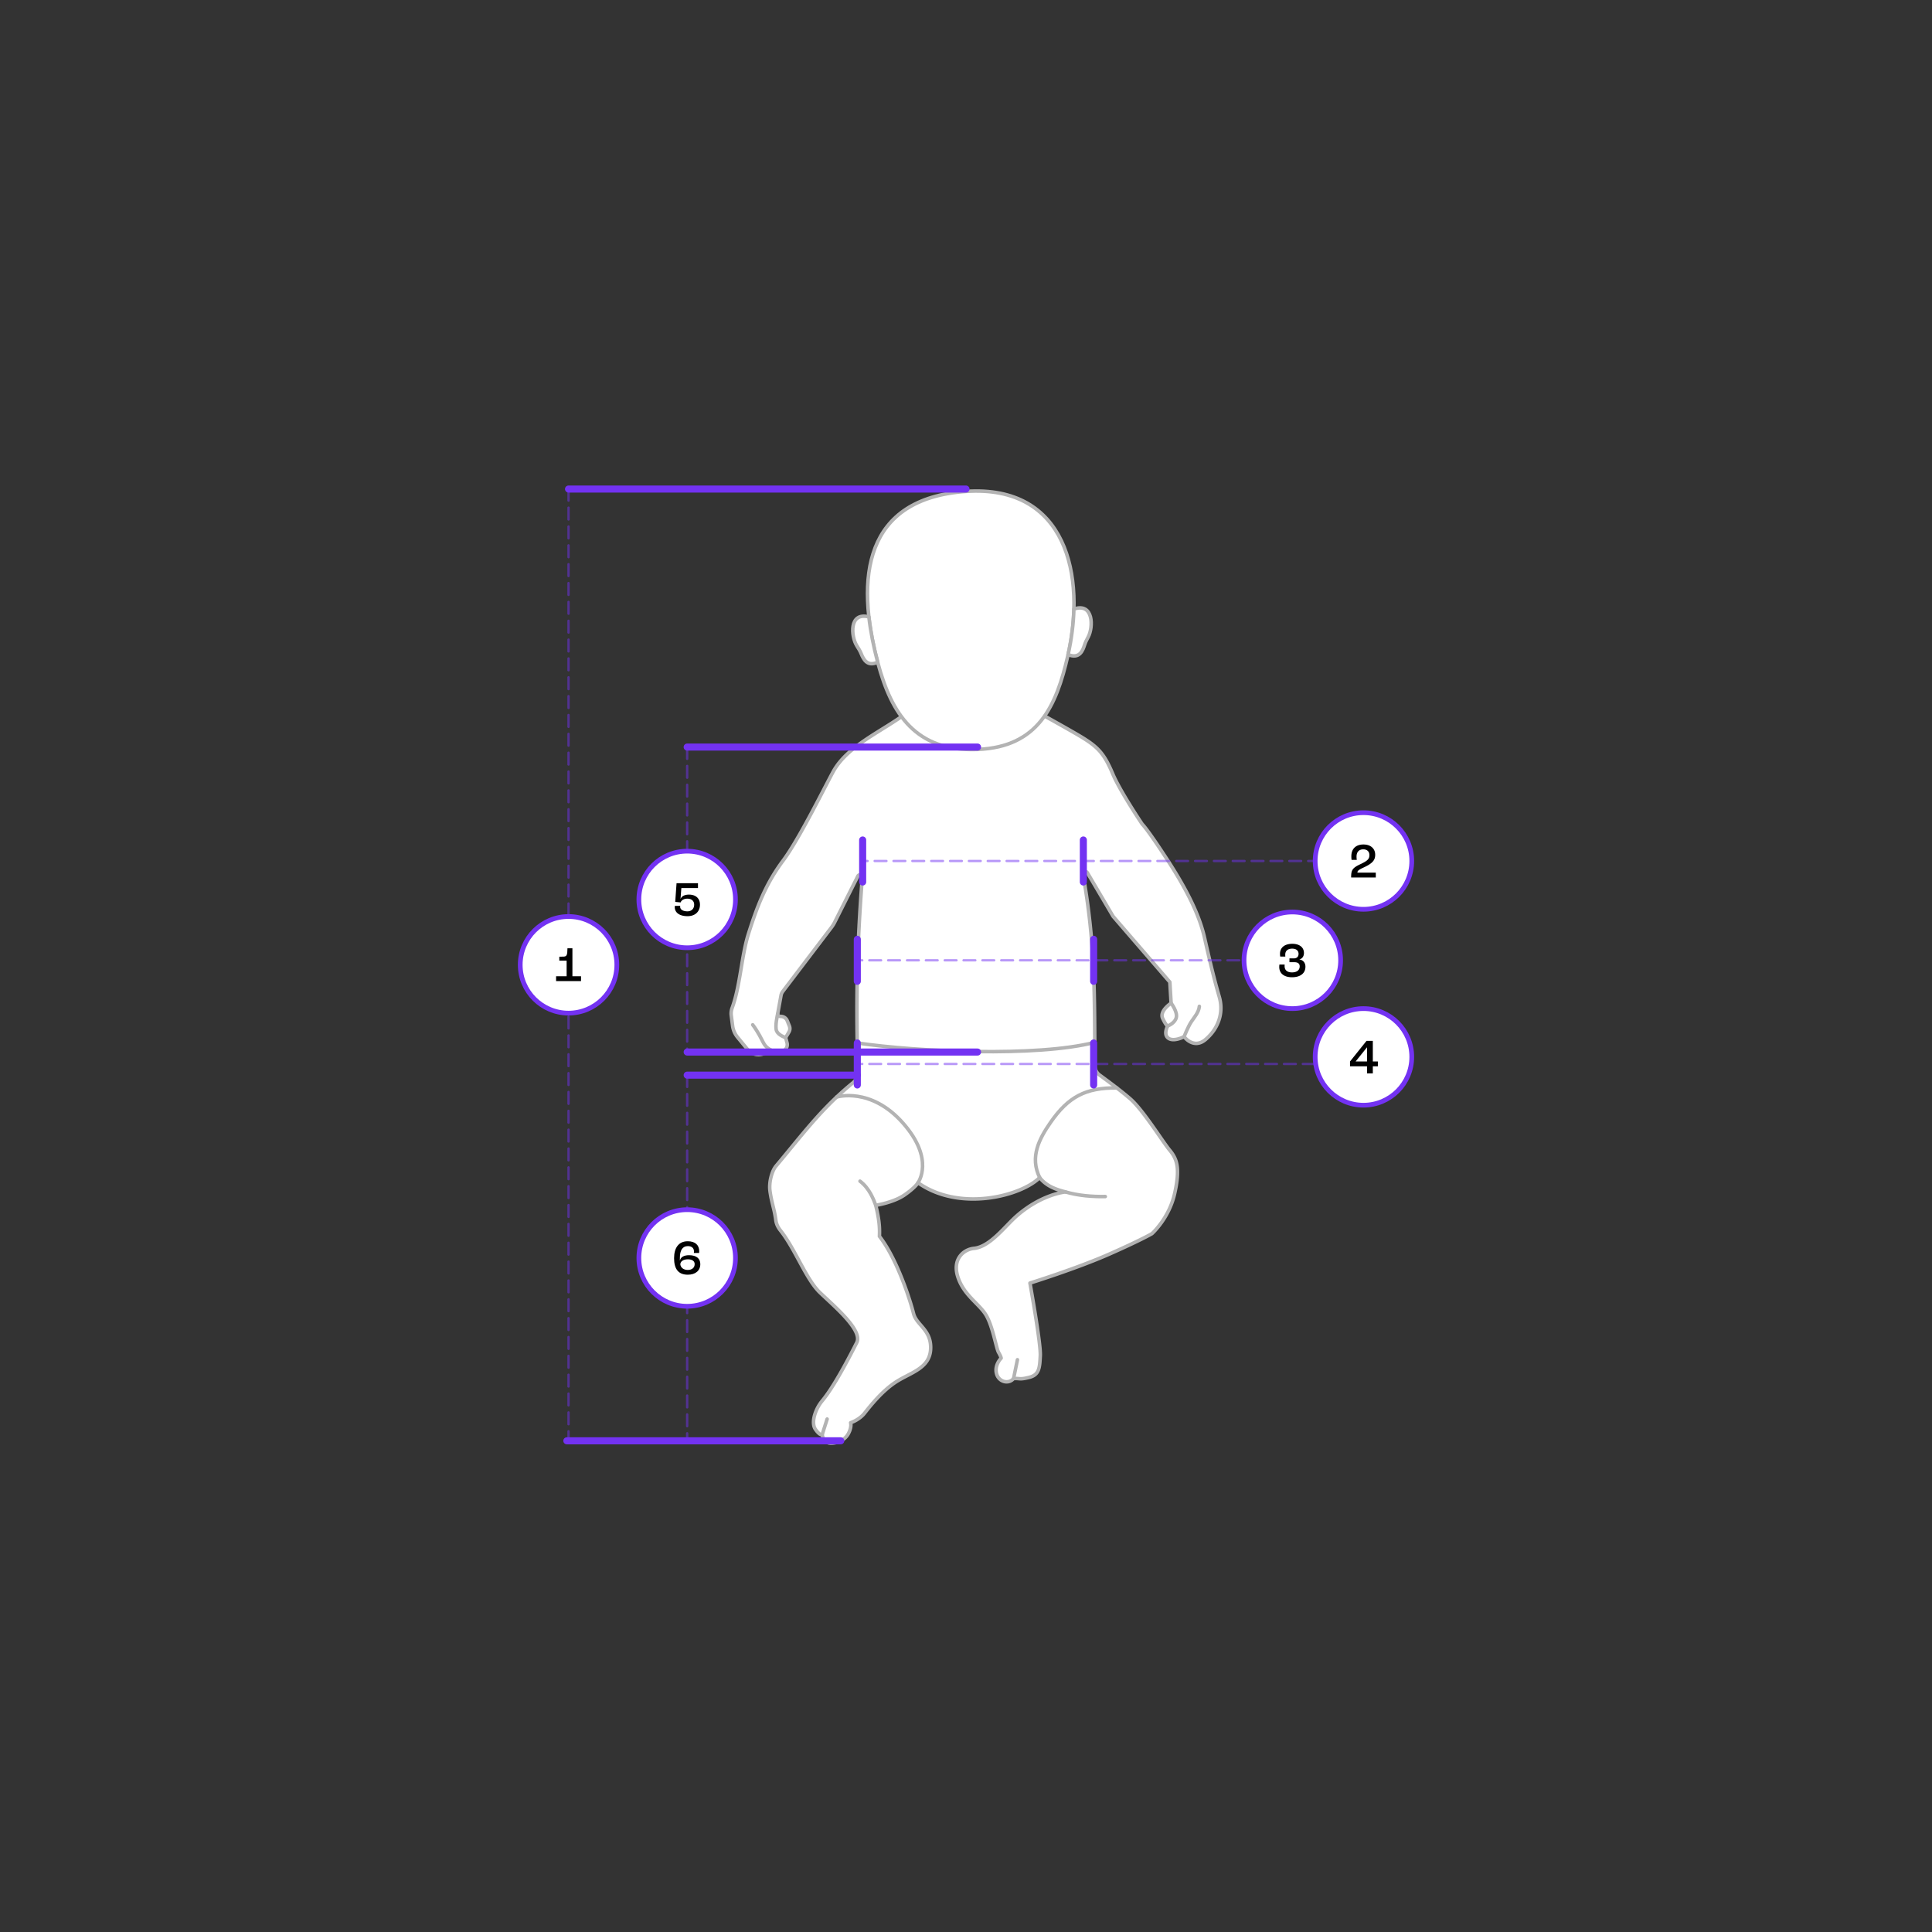 <svg xmlns="http://www.w3.org/2000/svg" xml:space="preserve" width="820" height="820" style="shape-rendering:geometricPrecision;text-rendering:geometricPrecision;image-rendering:optimizeQuality;fill-rule:evenodd;clip-rule:evenodd" version="1.1" viewBox="0 0 820 820"><rect x="0" y="0" width="820" height="820" fill="#333333" stroke="none"/><defs><style type="text/css">.str0,.str1,.str2,.str3{stroke:#7332f2;stroke-miterlimit:22.926}.str2{stroke-linecap:round;stroke-linejoin:round;stroke-dasharray:5 3;stroke-opacity:.502}.str0,.str1,.str3{stroke-width:2}.str0,.str1{stroke-width:3;stroke-linecap:round;stroke-linejoin:round}.str0{stroke:#b3b3b3;stroke-width:1.5}.fil0{fill:none}.fil2{fill-rule:nonzero}.fil2,.fil3{fill:none}.fil4{fill:#fff}.fil1,.fil5{fill:#000;fill-rule:nonzero}.fil1{fill:#fff}</style></defs><g id="Layer_x0020_1"><g id="baby_dimensions"><path d="M0 0h820v820H0z" class="fil0"/><g><g><path d="M382.602 304.161c-9.723 6.877-23.076 12.805-28.883 23.202-3.126 5.597-14.412 28.604-21.285 37.816-7.548 10.117-11.192 19.893-14.766 31.171-2.976 9.395-3.454 21.957-6.918 31.432a6.683 6.683 0 0 0-.368 3.299l.539 4.179c.251 1.946.946 3.553 2.192 5.069l4.185 5.093a5.975 5.975 0 0 0 7.848 1.258c.592-.374 1.183-.75 1.774-1.125l2.38 1.078a2.945 2.945 0 0 0 3.245-.504l.596-.537a2.935 2.935 0 0 0 .896-2.984l-.576-2.213 1.366-2.33a2.913 2.913 0 0 0 .19-2.649l-.879-2.155a2.943 2.943 0 0 0-2.643-1.865l-.47-.021a.966.966 0 0 1-.737-.376.965.965 0 0 1-.202-.802l1.403-7.698a3.848 3.848 0 0 1 .751-1.704l20.65-27.172c.545-.717.954-1.373 1.36-2.179l9.85-19.58a.996.996 0 0 1 1.166-.515c.465.13.767.561.73 1.044-2.319 29.591-2.727 52.762-1.877 82.434.055 1.927-.715 3.609-2.209 4.826-13.388 10.905-21.59 22.226-32.534 35.225-1.757 2.085-3.079 6.886-2.578 10.583.695 5.129 1.782 7.246 2.476 12.375.233 1.714.937 3.106 2.012 4.461 6.269 7.901 10.873 20.742 16.77 26.36 6.332 6.032 18.189 16.005 15.575 21.175-7.119 14.073-11.729 21.193-14.671 24.727-2.942 3.535-4.83 9.254-2.877 12.079 1.954 2.826 2.881 2.238 2.881 2.238s.37 3.491 3.408 3.638c3.037.147 6.277-1.295 7.75-4.119 1.474-2.825.907-4.544.907-4.544s3.619-1.166 5.882-4.021c2.263-2.855 7.412-9.511 13.588-13.438 6.176-3.928 14.149-5.684 14.494-13.869.345-8.185-6.017-10.047-7.267-15.06-1.25-5.012-6.794-22.878-14.47-32.743.182-3.894-.167-7.403-1.559-13.148 0 0 7.585-1.164 12.273-4.439 4.689-3.274 5.648-5.145 5.648-5.145 17.941 12.637 44.07 5.469 51.654-2.19 2.803 3.587 6.816 5.026 10.963 6.092 0 0-9.94.84-20.589 10.074-5.037 4.367-11.387 13.213-18.265 13.881-4.417.43-9.296 4.567-6.827 12.152 2.468 7.585 8.681 11.099 11.727 15.796 3.046 4.697 4.482 14.36 5.564 16.242 1.082 1.882 1.07 2.416 1.07 2.416s-2.833 2.745-2.006 6.381c.827 3.636 5.057 4.863 7.278 2.273 2.868-.183 2.345.567 6.659-.515 4.314-1.083 4.424-4.181 4.689-9.235.264-5.054-4.39-30.779-4.39-30.779s19.776-6.168 33.515-12.232c13.74-6.063 18.251-8.741 18.251-8.741s7.265-6.473 9.63-16.978c2.365-10.504 1.156-14.544-2.023-18.376-3.179-3.832-11.331-17.146-16.879-21.948-3.939-3.409-9.794-7.743-12.86-9.97-1.325-.964-2.047-2.368-2.06-4.007-.231-29.954.258-51.338-5.064-81.234a.996.996 0 0 1 .639-1.116.997.997 0 0 1 1.212.431l10.918 18.518 24.095 27.903.54 8.946s-5.11 3.31-3.572 6.506c1.538 3.197 2.103 3.175 2.103 3.175s-1.984 3.615.342 5.224c2.327 1.609 6.627-.679 6.627-.679s4.032 5.507 9.104 1.208c5.073-4.3 7.932-10.92 5.813-18.199-2.119-7.279-4.14-15.694-6.189-24.815-2.048-9.122-6.831-19.413-15.706-33.085s-10.778-15.297-10.778-15.297-9.397-13.965-12.512-21.347c-4.35-10.313-7.251-12.26-18.069-18.457-5.326-3.051-10.878-6.103-10.878-6.103l-60.742.258z" class="fil1 str0"/><path d="M355.125 465.602s14.422-4.433 28.115 11.051c13.692 15.484 6.378 25.335 6.378 25.335M441.272 499.798c-4.273-8.699-.25-16.422 4.688-23.513 7.439-10.68 14.764-14.707 28.072-14.527M363.771 442.662c25.628 3.788 76.311 6.045 100.833-.242M319.478 434.956s1.132 1.364 2.917 4.539c1.784 3.173 1.821 4.404 4.525 6.06M333.461 440.395s-2.923-.889-3.811-2.741c-.889-1.852.42-7.324.42-7.324M495.59 435.453s3.052-1.102 3.665-3.558c.612-2.458-2.196-6.123-2.196-6.123M502.559 439.998s1.708-4.293 3.043-6.306c1.336-2.014 3.22-4.048 3.438-6.568M371.697 511.572c-.94-2.512-2.678-7.228-6.684-10.252M452.235 505.89c5.346 1.571 11.326 2.062 16.886 1.957M348.964 608.876l2.1-6.59M430.187 585.105l1.646-8" class="fil2 str0"/><path d="M414.904 318.078c-26.251 1.007-36.525-15.118-42.279-36.604-9.826-36.651-5.724-69.883 37.375-72.911 42.515-2.882 51.085 35.557 43.198 69.851-4.855 21.106-12.423 38.672-38.294 39.664z" class="fil1 str0"/><path d="M455.795 258.499c8.454-2.881 8.224 7.77 6.109 11.781-.617 1.165-1.197 2.265-1.553 3.365-.795 2.442-2.094 6.185-7.026 4.198 1.438-6.412 2.3-12.957 2.47-19.344zM368.782 261.825c-8.601-2.177-7.556 8.395-5.145 12.225.705 1.114 1.368 2.166 1.807 3.235.962 2.332 2.505 5.876 7.071 3.77-1.745-6.575-3.037-13.036-3.733-19.23z" class="fil1 str0"/></g><path d="M240.588 611.524h116.261M241.301 207.563H410M363.837 456.324h-72.18M414.904 446.518H291.657M414.904 317.078H291.656" class="fil0 str1"/><path d="M241.302 207.475v404.049" class="fil3 str2"/><g><circle cx="241.302" cy="409.499" r="20.499" class="fil4 str3"/><path d="M236.02 416.408h10.584v-2.058h-3.654v-11.865h-2.1c-.042 2.94-.315 3.486-1.659 3.528l-1.806.042v1.68h3.108v6.615h-4.473v2.058z" class="fil5"/></g><path d="M291.656 456.324v155.2M291.656 317.078v129.36" class="fil3 str2"/><g><circle cx="291.656" cy="533.924" r="20.499" class="fil4 str3"/><path d="M291.898 541.022c3.297 0 5.334-1.722 5.334-4.494 0-2.352-1.638-3.78-4.788-3.78-2.205 0-3.57.84-3.843 2.226h-.042v-1.113c0-3.108 1.071-4.977 3.381-4.977 1.701 0 2.604.903 2.604 2.268 0 .231-.021.441-.042.651h2.226c.021-.189.042-.483.042-.735 0-2.625-1.722-4.242-4.872-4.242-3.801 0-5.796 2.73-5.796 7.182 0 4.473 1.722 7.014 5.796 7.014zm.021-2.016c-1.785 0-3.003-.966-3.171-2.352 0-1.239 1.218-2.163 3.192-2.163 1.869 0 2.898.756 2.898 2.037 0 1.512-1.134 2.478-2.919 2.478z" class="fil5"/></g><g><circle cx="291.656" cy="381.758" r="20.499" class="fil4 str3"/><path d="M291.814 388.856c3.234 0 5.271-1.953 5.271-4.893 0-2.604-1.701-4.263-4.683-4.263-1.827 0-3.108.693-3.528 1.806l-.042-.021.357-4.578h7.056v-2.058h-9.093l-.567 7.938 2.289.231c.357-.987 1.449-1.596 2.835-1.596 1.806 0 2.919.966 2.919 2.541 0 1.68-1.092 2.835-2.856 2.835-1.869 0-3.087-.756-3.087-1.932 0-.084 0-.21.021-.378h-2.268a3.61 3.61 0 0 0-.042.546c0 2.352 2.079 3.822 5.418 3.822z" class="fil5"/></g><g><g><path d="M459.804 374.348v-17.836M366.139 374.348v-17.836" class="fil0 str1"/><path d="M568.233 365.43H366.139" class="fil3 str2"/></g><g><circle cx="578.698" cy="365.43" r="20.499" class="fil4 str3"/><path d="M573.469 372.434h10.458v-2.058h-7.791c0-.693.252-1.092 2.856-2.289 3.738-1.743 4.683-3.172 4.683-5.313 0-2.52-1.827-4.347-4.977-4.347-3.401 0-5.145 1.995-5.145 4.976 0 .652.042 1.24.105 1.554h2.205a9.65 9.65 0 0 1-.105-1.385c0-1.953 1.029-3.087 2.877-3.087 1.617 0 2.583.966 2.583 2.414 0 1.576-.63 2.374-3.738 3.844-3.612 1.68-4.011 2.625-4.011 5.691z" class="fil5"/></g></g><path d="M464.176 416.5v-17.835M464.176 460.498v-17.835M363.869 416.5v-17.835M363.869 460.498v-17.835" class="fil0 str1"/><path d="M565.963 407.582H363.869M565.963 451.58H363.869" class="fil3 str2"/><g><circle cx="548.501" cy="407.582" r="20.499" class="fil4 str3"/><path d="M548.354 414.775c3.57 0 5.712-1.701 5.712-4.473 0-1.638-.945-2.814-2.52-3.066v-.063c1.176-.273 1.89-1.344 1.89-2.688 0-2.457-1.974-3.906-4.914-3.906-3.297 0-5.25 1.617-5.25 4.221 0 .504.042.966.105 1.197h2.163a7.731 7.731 0 0 1-.042-.819c0-1.575 1.029-2.541 2.961-2.541 1.659 0 2.688.819 2.688 2.205 0 1.197-.714 1.932-2.079 1.932h-1.785v1.617h2.121c1.449 0 2.226.609 2.226 1.763 0 1.597-1.197 2.563-3.276 2.563-1.995 0-3.129-.945-3.129-2.646 0-.126 0-.357.021-.673h-2.226c-.021.232-.063.673-.063 1.03 0 2.709 2.037 4.347 5.397 4.347z" class="fil5"/></g><g><circle cx="578.698" cy="448.58" r="20.499" class="fil4 str3"/><path d="M580.21 455.584h2.457v-3.003h2.142v-2.058h-2.142v-8.757H580l-7.014 8.757v2.058h7.224v3.003zm-4.83-5.061v-.021l4.809-5.985h.021v6.006h-4.83z" class="fil5"/></g></g></g></g></svg>